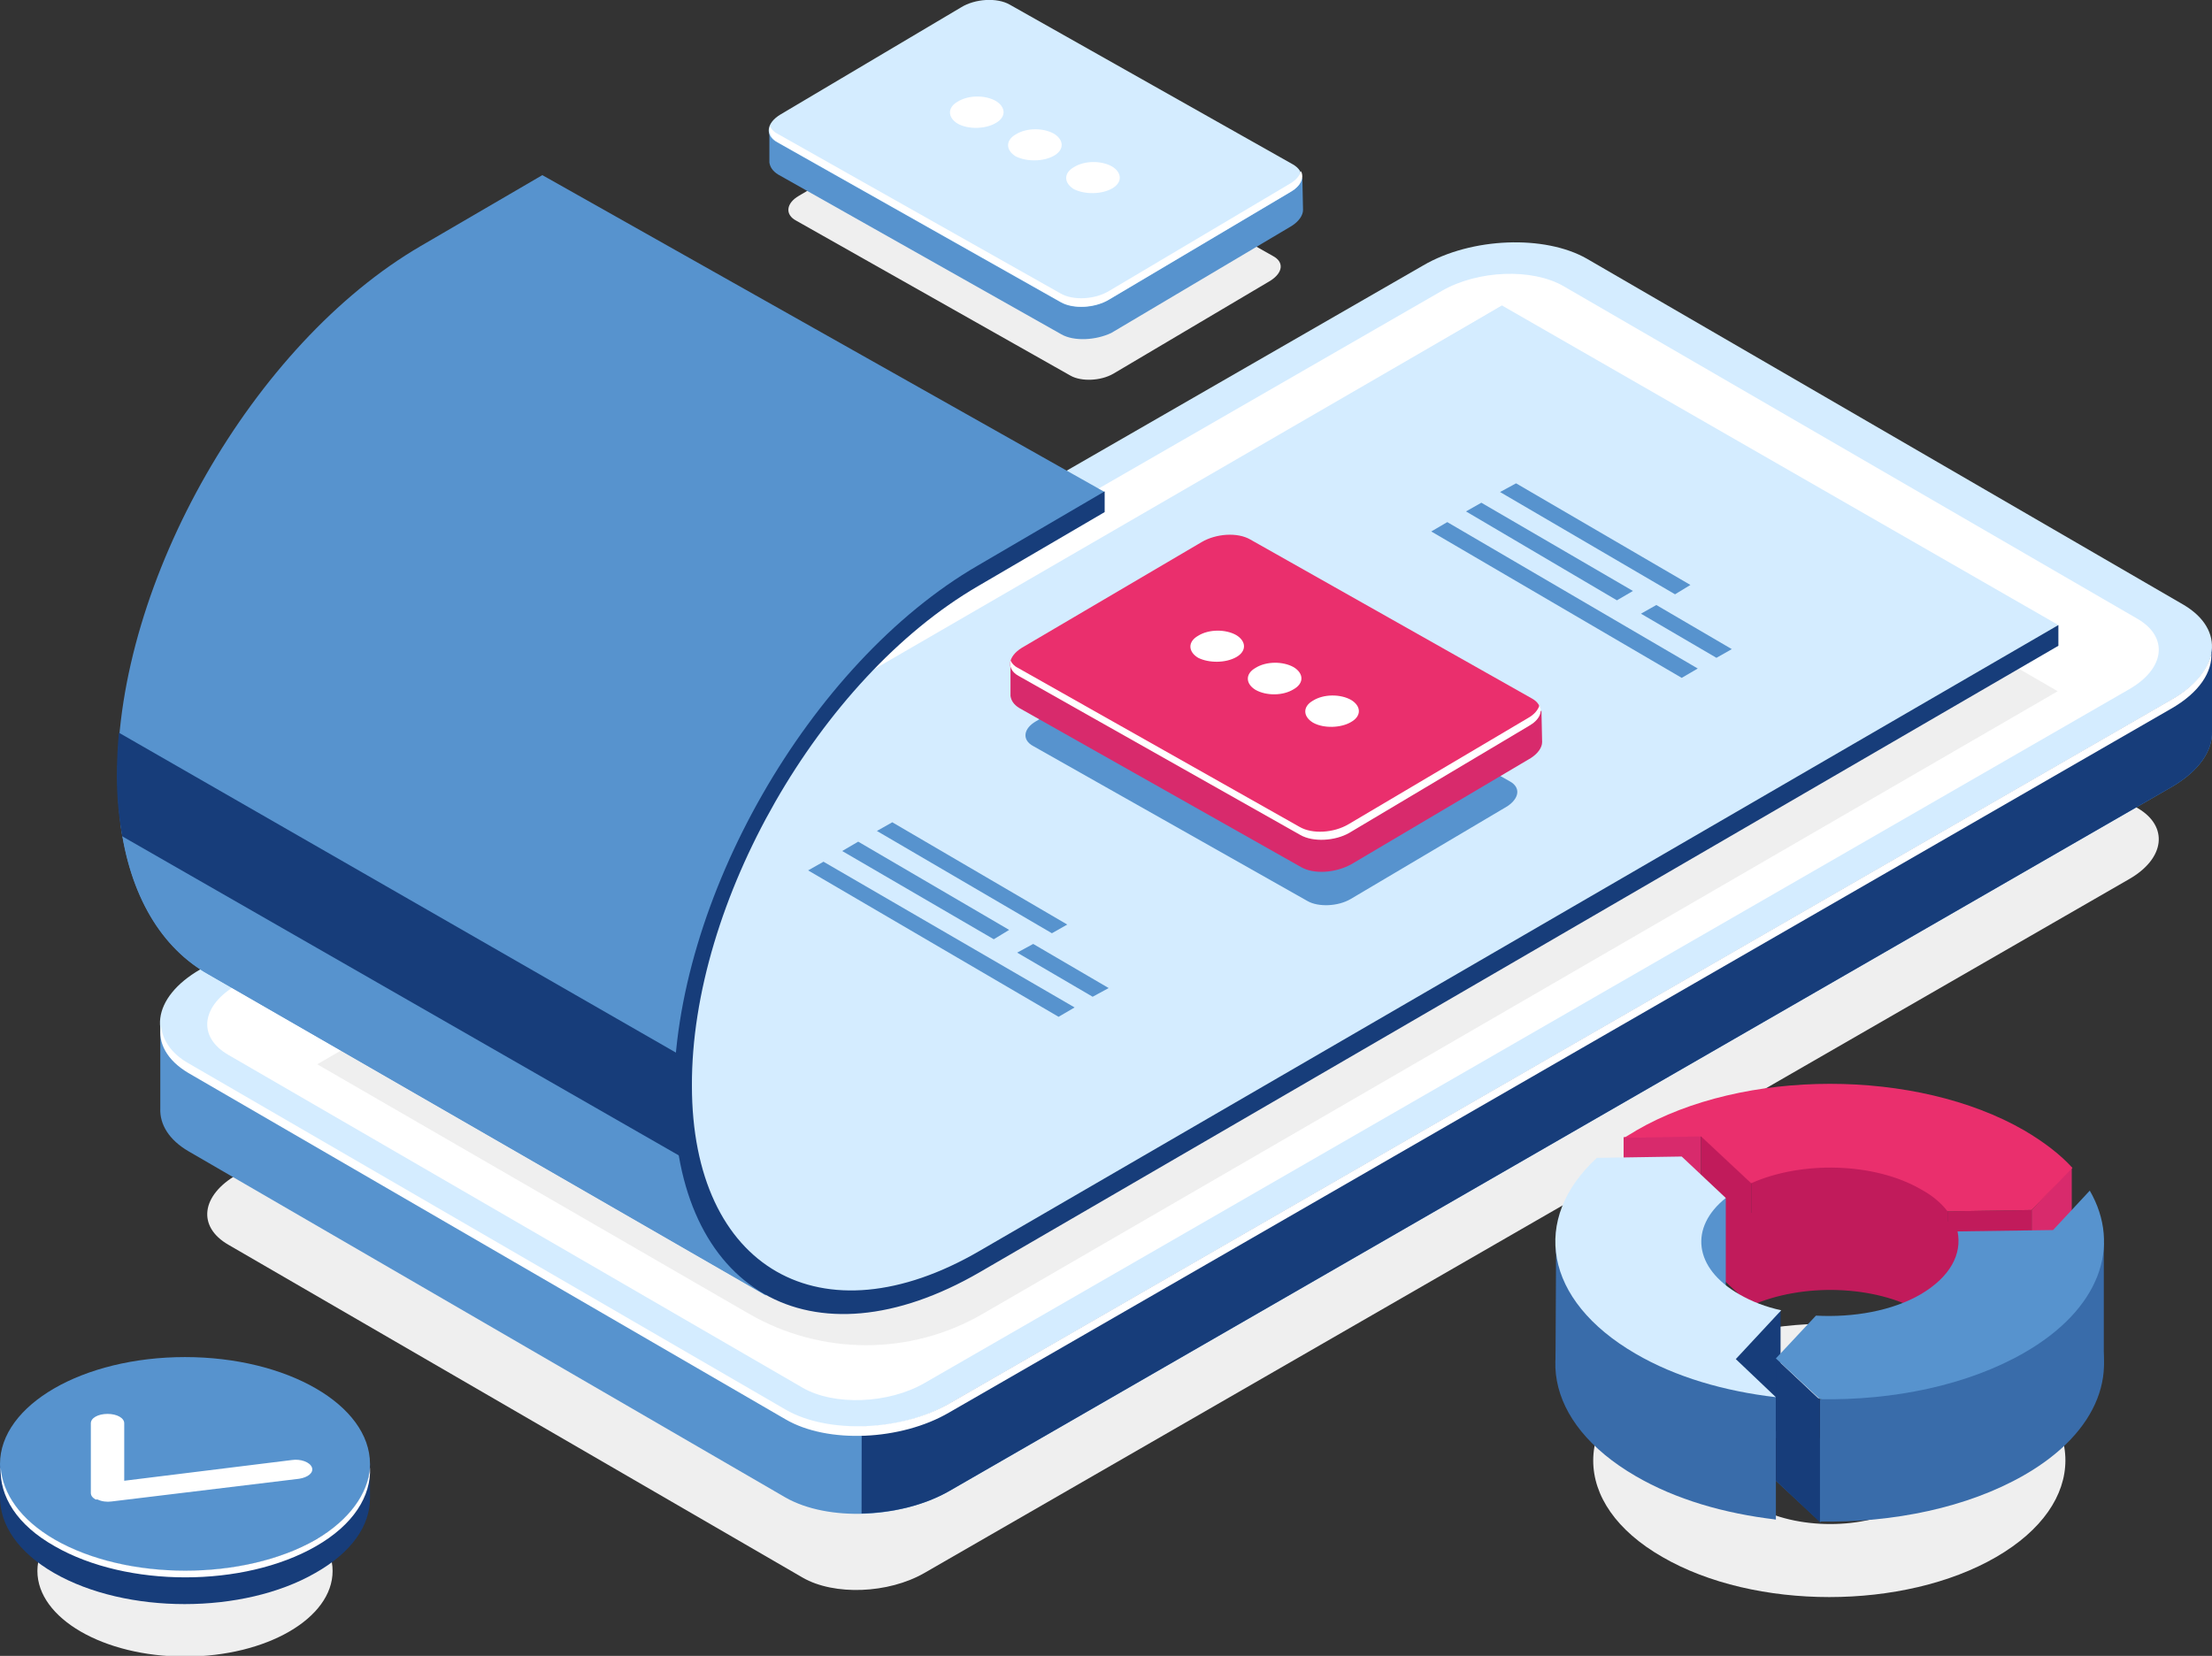 <svg width="402" height="301" viewBox="0 0 402 301" fill="none" xmlns="http://www.w3.org/2000/svg">
<rect x="0" y="0" width="402" height="301" fill="#333333" stroke="none"/>
<g clip-path="url(#clip0)">
<path d="M388.527 146.915L284.143 86.399C278.438 83.118 268.607 83.483 262.053 87.25L43.089 213.507C36.535 217.274 35.806 222.985 41.511 226.266L145.895 286.782C151.6 290.063 161.431 289.699 167.986 285.932L386.949 159.796C393.504 156.029 394.111 150.196 388.527 146.915Z" fill="#EFEFEF"/>
<path d="M142.74 272.2L34.229 209.254C30.709 207.188 29.01 204.393 29.131 201.477V185.679L35.2 192.727C35.564 192.484 35.928 192.241 36.414 191.998L258.533 64.04C267.394 58.936 280.624 58.45 288.271 62.825L395.325 124.92C397.51 122.49 402.001 117.508 402.001 117.508V132.941C402.122 136.465 399.694 140.11 394.718 143.027L172.598 270.985C163.738 276.089 150.386 276.575 142.74 272.2Z" fill="#5793CE"/>
<path d="M258.533 64.04C267.393 58.936 280.623 58.45 288.27 62.825L395.324 124.92C397.509 122.49 402 117.508 402 117.508V132.941C402.121 136.465 399.694 140.11 394.717 143.027L172.598 270.985C167.986 273.658 162.16 274.995 156.576 275.117L156.819 122.612L258.533 64.04Z" fill="#173D7A"/>
<path d="M396.902 109.974L288.392 47.027C280.745 42.653 267.393 43.139 258.654 48.243L36.413 176.201C27.553 181.305 26.582 188.96 34.228 193.457L142.739 256.403C150.386 260.778 163.738 260.291 172.477 255.188L394.596 127.229C403.578 122.126 404.428 114.47 396.902 109.974Z" fill="#D4ECFF"/>
<path d="M142.738 257.983L34.227 195.036C30.343 192.728 28.644 189.568 29.251 186.409C29.494 188.96 31.072 191.512 34.349 193.335L142.86 256.281C150.506 260.656 163.858 260.17 172.597 255.066L394.716 127.108C398.965 124.677 401.392 121.518 401.878 118.602C402.12 122.126 399.693 125.893 394.595 128.809L172.476 256.768C163.736 261.871 150.385 262.479 142.738 257.983Z" fill="white"/>
<path d="M388.527 112.525L284.143 52.01C278.438 48.729 268.607 49.093 262.053 52.86L43.089 178.996C36.535 182.763 35.806 188.474 41.511 191.755L145.895 252.271C151.6 255.552 161.431 255.188 167.986 251.421L386.949 125.285C393.504 121.518 394.111 115.806 388.527 112.525Z" fill="white"/>
<path d="M274.31 67.928L57.652 193.457L136.062 238.783C149.292 246.438 165.556 246.438 178.665 238.783L373.96 125.65L274.31 67.928Z" fill="#EFEFEF"/>
<path d="M37.99 177.173C27.795 171.462 21.362 158.945 21.362 141.082C21.24 105.721 46.001 62.46 76.467 44.718L98.557 31.838L99.65 32.445L200.757 89.437L175.146 106.085L165.557 113.133L152.327 126.986L150.143 128.93L136.063 150.318L130.844 163.685L126.96 174.378L123.804 196.738L123.561 198.682L124.653 208.039L127.931 219.704L132.543 227.603L139.219 235.502L37.99 177.173Z" fill="#5793CE"/>
<path d="M272.975 55.534V59.301L147.957 131.725C149.049 129.174 151.234 126.986 153.419 124.799L272.975 55.534Z" fill="#D4ECFF"/>
<path d="M374.082 113.619L272.975 55.534L153.783 125.771L146.136 134.763L134.605 154.935L127.323 175.229L125.016 191.026L124.652 206.824L134.605 229.426L147.471 236.96L160.58 237.568L176.48 231.006L359.638 123.827L374.082 113.619Z" fill="#D4ECFF"/>
<path d="M37.991 177.173C29.373 172.434 23.547 162.834 21.848 149.467L125.018 208.646L128.052 219.704L132.665 227.603L139.34 235.502L37.991 177.173Z" fill="#5793CE"/>
<path d="M22.211 152.019C21.604 148.616 21.24 144.971 21.24 141.082C21.24 138.53 21.362 135.857 21.604 133.184L124.411 192.241L123.804 196.616L123.561 198.56L124.653 207.917L125.624 211.32L22.211 152.019Z" fill="#173D7A"/>
<path d="M374.083 117.386V113.619L178.06 227.36C149.293 244.13 125.746 230.641 125.746 197.345C125.625 164.049 148.929 123.341 177.696 106.571L200.757 93.083V89.316L177.696 102.804C147.109 120.546 122.348 163.806 122.469 199.289C122.591 234.651 147.473 248.99 178.06 231.249L374.083 117.386Z" fill="#173D7A"/>
<path d="M274.434 142.054L224.548 113.862C222.606 112.769 219.086 112.89 216.78 114.227L188.256 131.118C185.95 132.455 185.707 134.52 187.77 135.614L237.656 163.806C239.598 164.9 243.118 164.778 245.424 163.442L273.948 146.551C276.133 145.092 276.376 143.148 274.434 142.054Z" fill="#5793CE"/>
<path d="M236.441 157.609L185.22 128.688C184.249 128.08 183.764 127.351 183.643 126.5V120.789C183.643 120.789 185.463 122.247 186.556 123.098L218.478 104.141C221.027 102.561 225.032 102.44 227.338 103.655L276.374 131.361L280.137 129.174L280.258 134.885C280.258 135.857 279.53 136.951 278.195 137.801L245.545 157.123C242.632 158.702 238.748 158.946 236.441 157.609Z" fill="#D82A6C"/>
<path d="M278.439 126.986L227.218 98.065C224.911 96.728 221.027 96.971 218.357 98.551L185.707 117.751C183.158 119.331 182.794 121.639 185.1 122.855L236.321 151.776C238.627 153.113 242.511 152.87 245.181 151.29L277.832 131.968C280.381 130.51 280.623 128.201 278.439 126.986Z" fill="#EA2F6D"/>
<path d="M236.322 151.776L185.101 122.854C183.766 122.125 183.402 121.032 183.644 120.06C183.887 120.546 184.251 121.032 184.98 121.396L236.201 150.318C238.507 151.654 242.391 151.411 245.061 149.831L277.711 130.51C278.804 129.903 279.532 129.052 279.775 128.201C280.382 129.416 279.775 130.875 277.833 131.968L245.182 151.411C242.634 152.869 238.628 153.112 236.322 151.776Z" fill="white"/>
<path d="M224.668 119.452C226.61 118.358 226.488 116.536 224.668 115.442C222.726 114.348 219.691 114.348 217.749 115.563C215.807 116.657 215.929 118.48 217.749 119.573C219.691 120.546 222.726 120.546 224.668 119.452Z" fill="white"/>
<path d="M235.105 125.285C237.047 124.191 236.926 122.368 235.105 121.275C233.163 120.181 230.129 120.181 228.187 121.396C226.245 122.49 226.366 124.313 228.187 125.406C230.129 126.5 233.163 126.5 235.105 125.285Z" fill="white"/>
<path d="M245.545 131.239C247.487 130.145 247.365 128.323 245.545 127.229C243.603 126.135 240.568 126.135 238.626 127.351C236.684 128.444 236.806 130.267 238.626 131.361C240.568 132.454 243.724 132.333 245.545 131.239Z" fill="white"/>
<path d="M231.346 46.541L181.46 18.349C179.518 17.255 175.998 17.377 173.692 18.714L145.168 35.605C142.862 36.941 142.619 39.007 144.683 40.101L194.568 68.293C196.51 69.387 200.03 69.265 202.337 67.928L230.86 51.037C233.166 49.579 233.409 47.635 231.346 46.541Z" fill="#EFEFEF"/>
<path d="M192.868 60.759L141.404 31.716C140.433 31.108 139.948 30.379 139.826 29.529V23.817C139.826 23.817 141.647 25.276 142.739 26.126L174.783 7.17C177.453 5.59 181.337 5.468 183.643 6.683L232.922 34.511L236.685 32.324L236.806 38.157C236.806 39.129 236.078 40.222 234.743 41.073L201.971 60.516C199.179 61.853 195.174 62.096 192.868 60.759Z" fill="#5793CE"/>
<path d="M234.986 29.893L183.522 0.851C181.216 -0.486 177.211 -0.243 174.662 1.337L141.89 20.779C139.22 22.359 138.977 24.668 141.283 25.883L192.747 54.926C195.053 56.263 199.059 56.02 201.608 54.44L234.379 34.997C237.05 33.539 237.292 31.23 234.986 29.893Z" fill="#D4ECFF"/>
<path d="M192.869 54.926L141.406 25.883C140.07 25.154 139.706 24.061 139.949 22.967C140.192 23.453 140.556 23.939 141.284 24.303L192.748 53.346C195.054 54.683 199.06 54.44 201.608 52.86L234.38 33.417C235.473 32.81 236.201 31.959 236.444 31.108C237.05 32.324 236.444 33.782 234.502 34.876L201.73 54.318C199.06 56.02 195.054 56.141 192.869 54.926Z" fill="white"/>
<path d="M180.974 22.359C182.916 21.265 182.795 19.443 180.974 18.349C179.032 17.256 175.998 17.256 174.056 18.471C172.114 19.564 172.235 21.387 174.056 22.481C175.998 23.574 179.154 23.453 180.974 22.359Z" fill="white"/>
<path d="M191.533 28.314C193.475 27.22 193.354 25.397 191.533 24.303C189.591 23.21 186.557 23.21 184.614 24.425C182.672 25.519 182.794 27.341 184.614 28.435C186.557 29.407 189.591 29.407 191.533 28.314Z" fill="white"/>
<path d="M202.094 34.268C204.036 33.174 203.914 31.352 202.094 30.258C200.151 29.164 197.117 29.164 195.175 30.379C193.233 31.473 193.354 33.296 195.175 34.389C197.117 35.362 200.151 35.362 202.094 34.268Z" fill="white"/>
<path d="M33.621 301.122C48.436 301.122 60.445 294.158 60.445 285.567C60.445 276.977 48.436 270.013 33.621 270.013C18.806 270.013 6.797 276.977 6.797 285.567C6.797 294.158 18.806 301.122 33.621 301.122Z" fill="#EFEFEF"/>
<path d="M67.243 272.322V266.124H65.422C63.844 263.329 61.174 260.777 57.411 258.59C44.303 251.056 23.062 251.056 9.953 258.59C6.19 260.777 3.52 263.329 1.942 266.124H0V272.2C0 277.182 3.277 282.165 9.832 285.932C22.94 293.466 44.181 293.466 57.29 285.932C63.966 282.165 67.243 277.304 67.243 272.322Z" fill="#173D7A"/>
<path d="M33.621 285.567C52.19 285.567 67.243 276.862 67.243 266.124C67.243 255.386 52.19 246.681 33.621 246.681C15.053 246.681 0 255.386 0 266.124C0 276.862 15.053 285.567 33.621 285.567Z" fill="#5793CE"/>
<path d="M57.412 279.856C44.303 287.39 23.063 287.39 9.954 279.856C3.642 276.21 0.486 271.471 0.122 266.732C-0.12 271.957 3.035 277.182 9.954 281.071C23.063 288.605 44.303 288.605 57.412 281.071C64.209 277.182 67.487 271.957 67.244 266.732C66.88 271.471 63.602 276.21 57.412 279.856Z" fill="white"/>
<path d="M17.357 272.565C16.751 272.2 16.508 271.836 16.508 271.35V258.712C16.508 257.74 17.843 257.01 19.542 257.01C21.241 257.01 22.577 257.74 22.577 258.712V269.162L53.042 265.395C54.62 265.152 56.319 265.76 56.684 266.732C57.048 267.704 55.955 268.555 54.377 268.798L20.27 272.929C19.421 273.051 18.45 272.929 17.722 272.565C17.6 272.565 17.479 272.565 17.357 272.565Z" fill="white"/>
<path d="M308.541 121.518L263.024 94.906L260.111 96.607L305.628 123.219L308.541 121.518Z" fill="#5793CE"/>
<path d="M307.206 106.328L275.526 87.857L272.613 89.437L304.414 108.029L307.206 106.328Z" fill="#5793CE"/>
<path d="M296.766 107.422L269.214 91.381L266.422 92.961L293.853 109.123L296.766 107.422Z" fill="#5793CE"/>
<path d="M314.73 117.994L301.014 109.974L298.223 111.553L311.938 119.574L314.73 117.994Z" fill="#5793CE"/>
<path d="M195.295 183.127L149.657 156.636L146.865 158.216L192.382 184.829L195.295 183.127Z" fill="#5793CE"/>
<path d="M193.96 168.059L162.159 149.467L159.367 151.047L191.168 169.639L193.96 168.059Z" fill="#5793CE"/>
<path d="M183.399 169.031L155.968 152.991L153.055 154.692L180.607 170.733L183.399 169.031Z" fill="#5793CE"/>
<path d="M201.486 179.603L187.77 171.583L184.857 173.163L198.573 181.183L201.486 179.603Z" fill="#5793CE"/>
<path d="M302.107 283.015C318.857 292.737 346.046 292.737 362.796 283.015C379.546 273.294 379.546 257.618 362.796 247.897C346.046 238.175 318.857 238.175 302.107 247.897C285.357 257.618 285.357 273.415 302.107 283.015ZM318.615 257.496C326.261 253 338.763 253 346.531 257.496C354.178 261.993 354.178 269.162 346.531 273.658C338.885 278.155 326.383 278.155 318.615 273.658C310.847 269.162 310.847 261.871 318.615 257.496Z" fill="#EFEFEF"/>
<path d="M369.229 242.185L353.936 242.428C352.843 240.97 351.144 239.512 349.081 238.418C340.706 233.558 327.476 233.193 318.251 237.325L309.148 228.818L295.189 229.061C295.918 228.575 296.646 228.211 297.374 227.725C316.795 216.423 348.353 216.423 367.894 227.725C371.414 229.79 374.449 232.099 376.633 234.53L369.229 242.185Z" fill="#C11B5B"/>
<path d="M295.068 206.702V228.94L309.148 228.697V206.459L295.068 206.702Z" fill="#D82A6C"/>
<path d="M318.252 214.965V237.325L309.148 228.697V206.459L318.252 214.965Z" fill="#C11B5B"/>
<path d="M353.937 220.191V242.428L333.788 226.023L318.252 237.203V214.965L332.574 208.039C332.574 208.039 352.237 214.115 353.33 214.358C354.301 214.601 353.937 220.191 353.937 220.191Z" fill="#C11B5B"/>
<path d="M369.23 219.948V242.185L353.937 242.428V220.191L369.23 219.948Z" fill="#C11B5B"/>
<path d="M376.512 212.17V234.408L369.229 242.185V219.948L376.512 212.17Z" fill="#D82A6C"/>
<path d="M369.229 219.948L353.936 220.191C352.843 218.732 351.144 217.274 349.081 216.18C340.706 211.32 327.476 210.955 318.251 215.087L309.148 206.581L295.189 206.824C295.918 206.337 296.646 205.973 297.374 205.487C316.795 194.186 348.353 194.186 367.894 205.487C371.414 207.553 374.449 209.862 376.633 212.292L369.229 219.948Z" fill="#EA2F6D"/>
<path d="M313.638 217.76V238.175L300.408 235.016C300.408 235.016 301.136 222.986 301.501 222.742C301.743 222.378 313.638 217.76 313.638 217.76Z" fill="#5793CE"/>
<path d="M323.592 238.175V260.413L322.135 261.993L312.789 256.646C312.789 256.646 314.246 239.634 314.367 239.269C314.61 238.904 323.592 238.175 323.592 238.175Z" fill="#173D7A"/>
<path d="M305.627 232.464L313.638 239.998C306.962 245.345 307.812 252.757 316.066 257.497C318.372 258.833 320.921 259.805 323.712 260.413L315.459 269.284L322.741 276.21C313.395 275.117 304.535 272.565 297.252 268.312C280.502 258.59 278.196 243.765 290.212 232.707L305.627 232.464Z" fill="#396CAA"/>
<path d="M322.742 253.973V276.21L304.535 269.162L282.688 248.261L282.809 224.687L305.87 243.036L322.742 253.973Z" fill="#396CAA"/>
<path d="M305.627 210.226L313.638 217.76C306.962 223.107 307.812 230.52 316.066 235.259C318.372 236.595 320.921 237.568 323.712 238.175L315.459 247.046L322.741 253.973C313.395 252.879 304.535 250.327 297.252 246.074C280.502 236.352 278.196 221.527 290.212 210.469L305.627 210.226Z" fill="#D4ECFF"/>
<path d="M322.74 269.162L330.023 261.385C336.82 261.75 343.86 260.535 349.079 257.497C354.42 254.337 356.604 250.206 355.755 246.074L373.112 245.831L379.787 238.661C385.613 248.747 381.608 260.292 367.771 268.19C357.575 274.023 344.103 276.818 330.751 276.575L322.74 269.162Z" fill="#396CAA"/>
<path d="M330.751 254.459V276.696L382.336 248.14V225.902L374.811 228.94L330.751 254.459Z" fill="#396CAA"/>
<path d="M322.74 246.925V269.162L330.751 276.696V254.459L322.74 246.925Z" fill="#173D7A"/>
<path d="M322.74 246.925L330.023 239.147C336.82 239.512 343.86 238.297 349.079 235.259C354.42 232.099 356.604 227.968 355.755 223.836L373.112 223.593L379.787 216.424C385.613 226.51 381.608 238.054 367.771 245.952C357.575 251.785 344.103 254.58 330.751 254.337L322.74 246.925Z" fill="#5793CE"/>
</g>
<defs>
<clipPath id="clip0">
<rect width="402" height="301" fill="white"/>
</clipPath>
</defs>
</svg>
